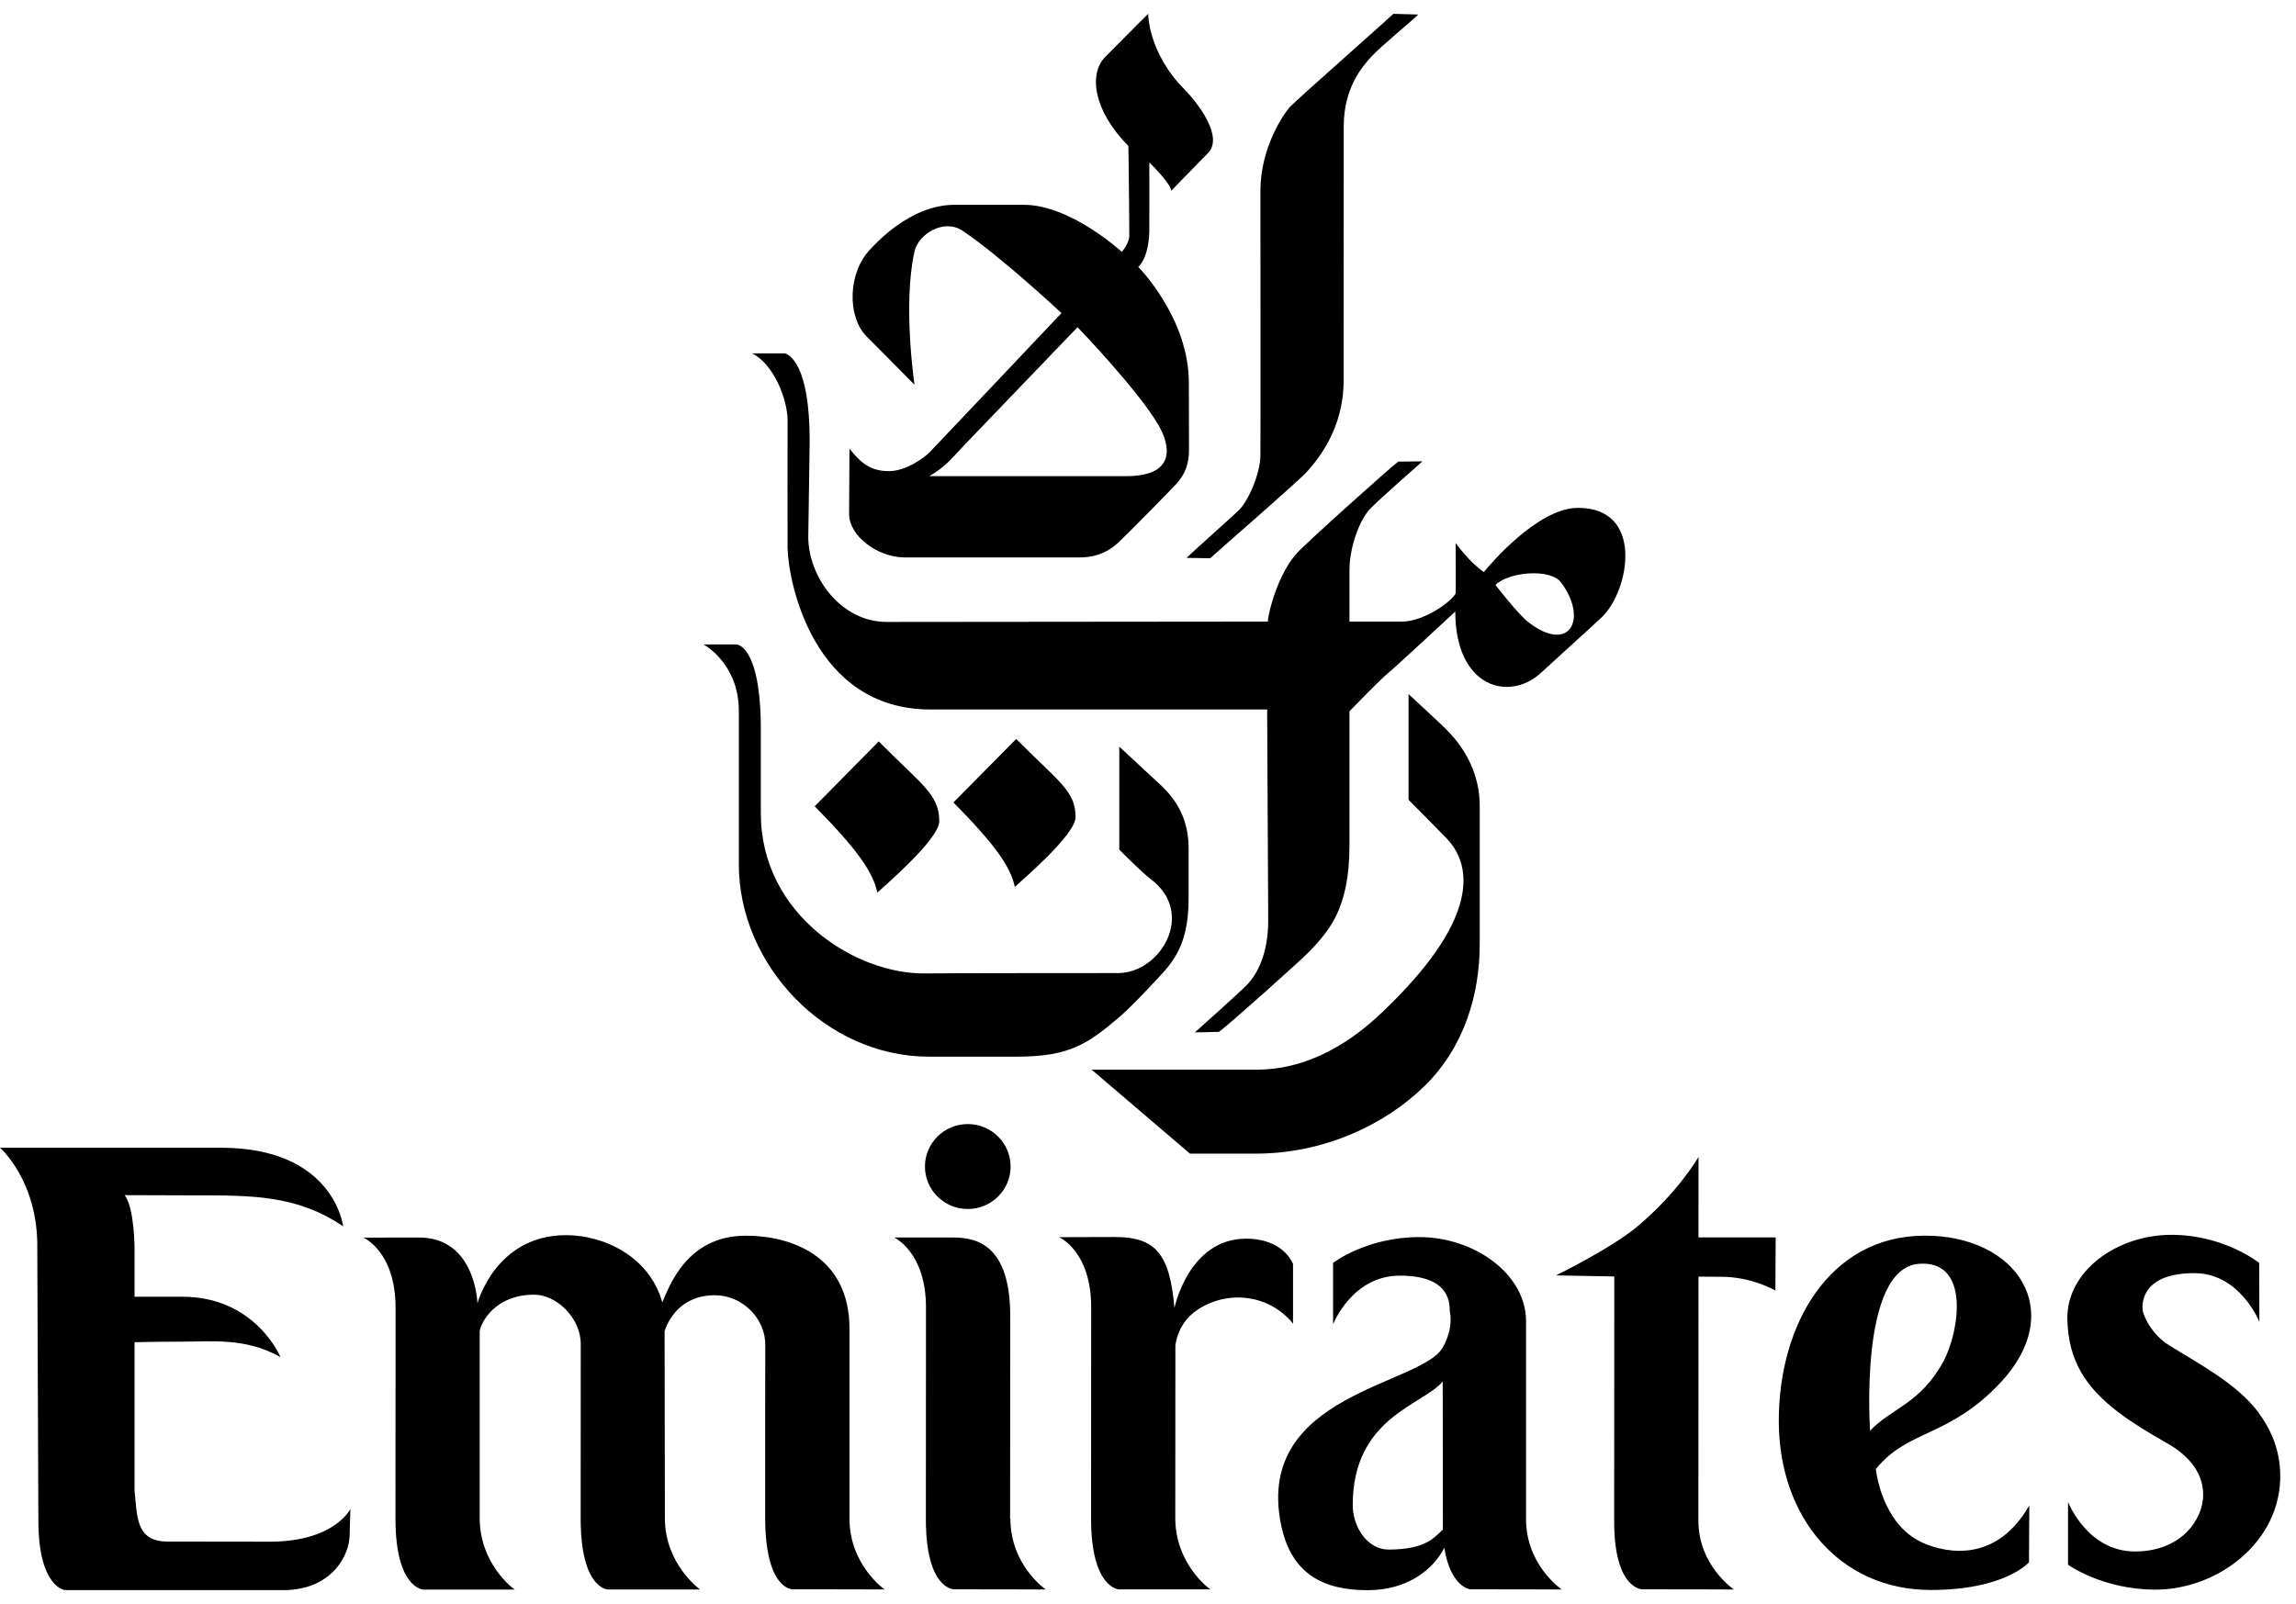 <svg xmlns="http://www.w3.org/2000/svg" fill="none" viewBox="0 0 83 58" height="58" width="83">
<g id="Group 427320118">
<path fill="black" d="M46.651 3.846C46.41 4.091 45.564 5.343 45.564 6.894C45.564 7.265 45.571 16.154 45.564 16.473C45.551 17.149 45.128 18.113 44.78 18.452C44.535 18.692 43.027 20.032 42.893 20.173L43.748 20.186C44.026 19.926 46.93 17.409 47.234 17.071C47.629 16.631 48.571 15.519 48.571 13.771L48.576 4.567C48.576 3.186 49.234 2.42 49.573 2.05C49.921 1.67 51.066 0.737 51.268 0.526L50.371 0.5C50.154 0.712 46.949 3.541 46.651 3.846ZM39.461 38.678L43.017 41.715H45.398C47.819 41.715 50.032 40.702 51.492 39.275C52.954 37.846 53.492 35.927 53.492 34.132V29.152C53.492 27.479 52.416 26.506 52.118 26.214C51.955 26.055 50.919 25.1 50.919 25.1V28.92C50.919 28.92 52.06 30.072 52.286 30.306C53.341 31.402 53.329 33.397 49.99 36.58C49.405 37.137 47.736 38.678 45.44 38.678H39.461Z" clip-rule="evenodd" fill-rule="evenodd" id="Vector"></path>
<path fill="black" d="M49.54 18.388C49.153 18.788 48.783 19.769 48.783 20.633V22.476H50.69C51.431 22.476 52.409 21.814 52.621 21.464C52.634 21.439 52.621 19.636 52.621 19.636C52.621 19.636 53.111 20.323 53.64 20.686C53.839 20.44 55.574 18.377 57.028 18.365C59.455 18.346 58.907 21.348 57.915 22.308C57.594 22.617 56.16 23.906 55.717 24.319C54.571 25.389 52.608 24.877 52.608 22.113C52.608 22.113 50.502 24.073 50.187 24.332C49.869 24.592 48.783 25.72 48.783 25.72V30.577C48.783 32.906 48.001 33.687 47.353 34.388C47.101 34.66 44.425 37.052 44.067 37.312L43.194 37.331C43.194 37.331 44.759 35.936 45.073 35.616C45.43 35.253 45.846 34.515 45.846 33.287C45.846 32.975 45.807 25.655 45.807 25.655H33.635C29.402 25.655 28.497 21.049 28.471 19.817C28.464 19.454 28.471 15.776 28.471 15.205C28.471 14.448 27.977 13.171 27.188 12.777H28.382C28.519 12.834 29.27 13.131 29.27 15.954C29.27 15.954 29.219 19.24 29.219 19.415C29.219 20.846 30.38 22.489 32.058 22.489L45.834 22.476C45.847 22.113 46.216 20.735 46.878 20.007C47.255 19.596 50.209 16.947 50.546 16.692L51.421 16.682C51.288 16.801 49.859 18.058 49.54 18.388ZM54.063 21.154C54.063 21.154 54.86 22.191 55.24 22.489C56.724 23.656 57.428 22.403 56.433 21.063C56.039 20.534 54.513 20.687 54.063 21.154Z" clip-rule="evenodd" fill-rule="evenodd" id="Vector_2"></path>
<path fill="black" d="M38.882 29.547C38.882 30.203 36.807 31.947 36.686 32.069C36.536 31.362 36.013 30.581 34.466 29.016L36.736 26.721C38.258 28.261 38.882 28.589 38.882 29.547ZM42.819 3.233C43.275 3.694 44.255 4.943 43.666 5.539C43.147 6.064 42.341 6.897 42.341 6.897C42.301 6.597 41.547 5.874 41.547 5.874C41.547 5.874 41.553 8.091 41.547 8.365C41.521 9.366 41.148 9.652 41.148 9.652C41.148 9.652 42.977 11.487 42.977 13.844C42.977 14.987 42.982 16.039 42.982 16.266C42.982 16.749 42.861 17.123 42.529 17.494C42.364 17.678 40.669 19.4 40.41 19.635C39.919 20.083 39.403 20.157 39.016 20.157H32.71C31.717 20.157 30.695 19.374 30.695 18.59C30.695 18.394 30.708 16.226 30.708 16.226C31.032 16.605 31.36 17.048 32.155 17.036C32.776 17.026 33.428 16.533 33.602 16.357C33.783 16.172 38.372 11.322 38.372 11.322C38.372 11.322 36.222 9.307 34.807 8.35C34.116 7.882 33.198 8.473 33.06 9.088C32.626 11.018 33.06 13.912 33.06 13.912L31.319 12.156C30.619 11.446 30.644 9.839 31.479 8.995C31.611 8.861 32.884 7.406 34.5 7.406H37.017C38.706 7.406 40.553 9.107 40.553 9.107C40.553 9.107 40.824 8.807 40.824 8.516C40.824 7.641 40.792 5.28 40.792 5.28C39.521 3.996 39.349 2.67 39.957 2.054C41.094 0.905 41.507 0.5 41.507 0.5C41.507 0.5 41.494 1.894 42.819 3.233ZM34.909 16.043C34.287 16.701 34.179 16.866 33.598 17.218H40.699C42.623 17.218 42.241 16.01 41.896 15.401C41.188 14.152 38.953 11.831 38.953 11.831C38.953 11.831 35.038 15.904 34.909 16.043Z" clip-rule="evenodd" fill-rule="evenodd" id="Vector_3"></path>
<path fill="black" d="M26.62 23.301H25.43C25.43 23.301 26.709 23.974 26.709 25.712V31.26C26.709 34.87 29.815 38.209 33.589 38.209H36.741C38.634 38.209 39.298 37.769 40.442 36.796C40.862 36.438 41.407 35.851 41.607 35.638C42.267 34.931 42.968 34.358 42.968 32.499V30.683C42.968 29.114 42.02 28.46 41.562 28.021C41.269 27.74 40.462 27.001 40.462 27.001V30.721C40.462 30.721 41.257 31.532 41.607 31.796C43.243 33.035 41.941 35.186 40.423 35.186C40.119 35.186 33.922 35.188 33.499 35.199C30.95 35.259 27.504 33.079 27.504 29.413V26.399C27.505 23.301 26.62 23.301 26.62 23.301Z" clip-rule="evenodd" fill-rule="evenodd" id="Vector_4"></path>
<path fill="black" d="M33.954 29.697C33.954 30.366 31.838 32.15 31.715 32.276C31.564 31.553 31.029 30.754 29.451 29.155L31.766 26.809C33.319 28.382 33.954 28.716 33.954 29.697ZM9.748 55.747C9.371 55.747 6.461 55.742 6.045 55.742C4.877 55.742 4.966 54.76 4.864 53.92V48.534C4.864 48.534 5.675 48.514 6.593 48.514C7.619 48.514 8.897 48.361 10.14 49.074C10.14 49.074 9.246 46.889 6.586 46.889H4.864V45.163C4.864 45.163 4.864 43.66 4.502 43.216C4.502 43.216 6.792 43.224 6.949 43.224C9.066 43.226 10.703 43.193 12.405 44.343C12.405 44.343 12.079 41.502 7.989 41.502H0C0 41.502 1.387 42.705 1.348 45.155L1.387 54.968C1.387 57.431 2.36 57.499 2.36 57.499H10.234C12.018 57.499 12.639 56.206 12.639 55.505L12.666 54.565C12.666 54.564 12.099 55.747 9.748 55.747ZM30.709 54.917V48.054C30.709 45.39 28.562 44.682 26.963 44.682C24.846 44.682 24.212 46.475 23.942 47.091C23.47 45.42 21.819 44.663 20.466 44.663C17.909 44.663 17.26 47.13 17.26 47.13C17.26 47.13 17.2 44.748 15.146 44.748L13.134 44.752C13.134 44.752 14.3 45.238 14.3 47.297L14.296 54.919C14.296 57.435 15.298 57.479 15.298 57.479H18.614C18.528 57.435 17.341 56.528 17.341 54.897V48.137C17.381 47.836 17.883 46.815 19.313 46.815C20.123 46.815 21.014 47.672 20.994 48.634L20.991 54.915C20.991 57.469 21.979 57.476 21.979 57.476H25.308C25.308 57.476 24.035 56.568 24.035 54.894L24.025 48.132C24.15 47.755 24.588 46.836 25.845 46.836C26.846 46.836 27.684 47.692 27.664 48.656C27.664 48.656 27.657 54.389 27.661 54.922C27.676 57.491 28.649 57.468 28.649 57.468C30.382 57.468 31.978 57.475 31.978 57.475C31.978 57.475 30.709 56.586 30.709 54.917ZM36.526 54.914C36.526 56.606 37.804 57.476 37.804 57.476C37.804 57.476 36.22 57.469 34.488 57.469C34.488 57.469 33.47 57.484 33.47 54.934V54.923L33.474 47.28C33.474 45.264 32.321 44.747 32.321 44.747H34.334C35.043 44.747 36.52 44.747 36.52 47.597L36.515 54.903L36.526 54.914ZM46.743 45.707C46.743 45.707 46.423 44.791 45.046 44.791C42.963 44.791 42.456 47.299 42.456 47.299C42.286 45.317 41.762 44.73 40.292 44.73L38.28 44.736C38.28 44.736 39.446 45.22 39.446 47.279L39.442 54.911C39.442 57.429 40.443 57.471 40.443 57.471H43.759C43.674 57.429 42.486 56.521 42.486 54.89L42.49 48.642C42.578 48.075 42.866 47.64 43.303 47.352C44.396 46.635 45.889 46.805 46.743 47.863V45.707ZM62.218 46.168C63.342 46.168 64.18 46.665 64.18 46.665L64.19 44.745H61.4L61.402 41.833C61.402 41.833 60.67 43.118 59.17 44.366C58.228 45.15 56.25 46.118 56.25 46.118L58.356 46.157L58.352 55.013C58.352 57.469 59.365 57.469 59.365 57.469C61.185 57.469 62.678 57.476 62.678 57.476C62.678 57.476 61.397 56.606 61.397 54.991L61.4 46.163C62.274 46.166 61.672 46.168 62.218 46.168ZM72.302 50.013C70.442 51.985 68.982 51.676 67.812 53.121C67.812 53.123 67.999 55.081 69.477 55.772C69.982 56.009 72.03 56.758 73.358 54.437L73.348 56.491C73.348 56.491 72.496 57.493 69.793 57.493C66.535 57.493 64.303 54.897 64.303 51.376C64.303 47.913 66.122 44.699 69.558 44.681C72.924 44.663 74.747 47.42 72.302 50.013ZM70.266 49.205C70.816 48.174 71.25 45.555 69.368 45.699C67.188 45.865 67.603 51.74 67.603 51.74C68.332 50.937 69.426 50.774 70.266 49.205ZM34.985 43.717C35.84 43.717 36.533 43.029 36.533 42.182C36.533 41.334 35.84 40.646 34.985 40.646C34.13 40.646 33.437 41.334 33.437 42.182C33.437 43.029 34.13 43.717 34.985 43.717ZM50.199 56.032C49.442 56.032 48.901 55.234 48.901 54.417C48.901 51.239 51.468 50.801 52.154 49.953L52.16 55.31C51.857 55.583 51.549 56.032 50.199 56.032ZM52.154 48.726C51.383 50.096 45.381 50.387 46.301 55.091C46.665 56.957 47.892 57.501 49.435 57.501C50.933 57.501 51.834 56.708 52.211 55.97C52.435 57.387 53.141 57.469 53.141 57.469C54.875 57.469 56.458 57.476 56.458 57.476C56.458 57.476 55.166 56.606 55.166 54.927V47.775C55.166 46.064 53.295 44.733 51.305 44.733C49.393 44.733 48.191 45.666 48.191 45.666V47.885C48.191 47.885 48.874 46.127 50.603 46.127C52.292 46.127 52.416 46.979 52.406 47.405C52.406 47.405 52.577 47.98 52.154 48.726ZM79.644 54.019C79.663 54.919 78.869 56.101 77.179 56.101C75.449 56.101 74.759 54.307 74.759 54.307V56.58C74.759 56.58 76.007 57.481 77.918 57.481C80.188 57.481 82.481 55.733 82.43 53.301C82.413 52.444 82.112 51.715 81.651 51.086C80.884 50.044 79.486 49.314 78.404 48.64C77.787 48.254 77.458 47.566 77.451 47.323C77.433 46.897 77.636 46.037 79.326 46.037C80.975 46.037 81.676 47.795 81.676 47.795L81.67 45.666C81.67 45.666 80.408 44.651 78.496 44.651C76.507 44.651 74.701 45.983 74.735 47.693C74.766 49.195 75.39 50.168 76.602 51.084C77.081 51.446 77.653 51.798 78.314 52.171C79.28 52.713 79.632 53.377 79.644 54.019Z" clip-rule="evenodd" fill-rule="evenodd" id="Vector_5"></path>
</g>
</svg>
